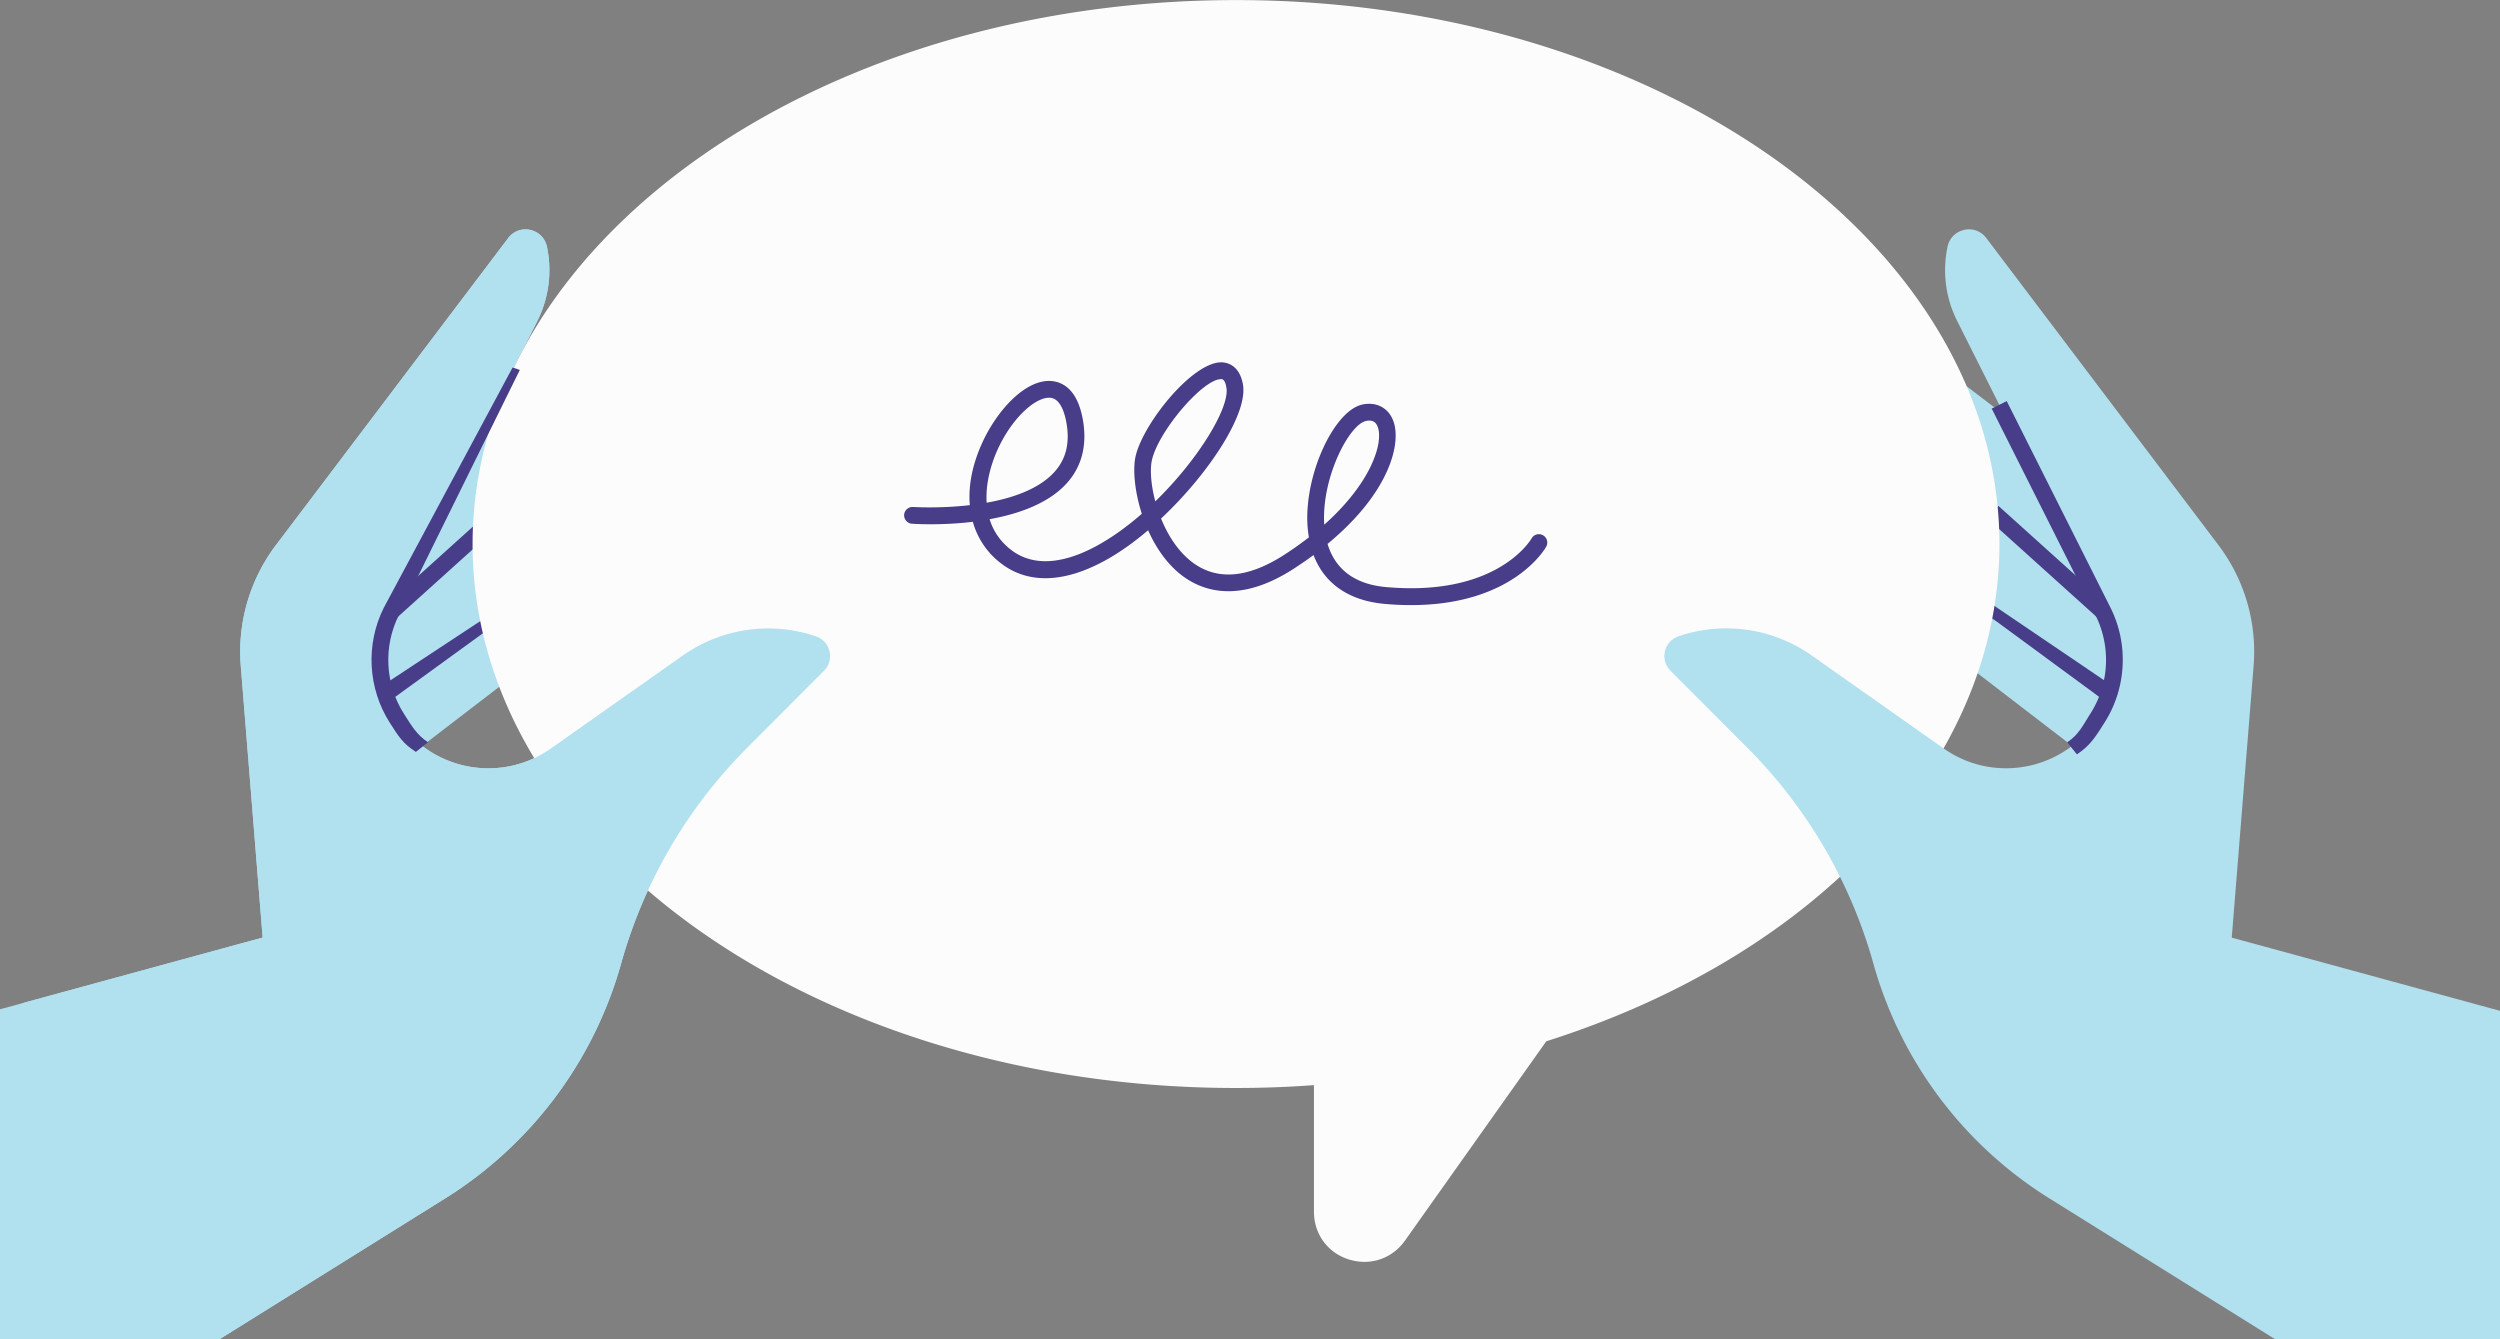 <?xml version="1.0" encoding="UTF-8"?> <svg xmlns:xlink="http://www.w3.org/1999/xlink" xmlns="http://www.w3.org/2000/svg" viewBox="0 0 517 277" width="517" height="277" fill="none"><rect x="0" y="0" width="517" height="277" fill="#808080" stroke="none"/><path fill="#B1E0EF" d="m67.188 111.856 55.544-42.347c2.703-2.06 6.566 0 6.358 3.394a20.655 20.655 0 0 1-5.301 12.569L84.01 129.273a19.653 19.653 0 0 0-4.314 18.784 56.119 56.119 0 0 1-5.786-.848c-7.537-1.523-14.397-4.519-20.357-8.656l1.368-7.081a32.266 32.266 0 0 1 12.267-19.616z"></path><path fill="#B1E0EF" d="m59.184 129.515 62.198-31.82c3.032-1.541 6.462 1.177 5.665 4.466a20.45 20.45 0 0 1-7.467 11.427l-46.934 36.045c-5.457 4.19-20.582-16.534-13.462-20.118z"></path><path fill="#B1E0EF" d="m68.66 145.963 46.207-23.632c2.252-1.143 4.799.865 4.21 3.324a15.307 15.307 0 0 1-5.544 8.483l-34.876 26.766c-4.054 3.116-15.28-12.275-9.996-14.941z"></path><path fill="#B1E0EF" d="M168.73 131.593a30.653 30.653 0 0 0-27.513 3.965l-27.304 19.234c-10.43 7.341-24.879 4.536-31.774-6.18a22.35 22.35 0 0 1-1.178-22.178l30.163-60.058a23.382 23.382 0 0 0 1.975-15.374c-.815-3.774-5.683-4.848-8.005-1.766l-47.869 63.278a36.584 36.584 0 0 0-7.433 25.19l4.522 56.181L0 208.722v96.553l92.066-57.444a83.95 83.95 0 0 0 36.383-48.562 102.033 102.033 0 0 1 26.039-44.598l15.905-15.945c2.252-2.251 1.369-6.094-1.663-7.133z"></path><path fill="#483D89" d="m102.559 104.616-22.782 20.537 2.321 2.571 22.782-20.537-2.321-2.571zM100 128l-21.117 13.914 2.213 2.665L100.5 130.5l-.5-2.5z"></path><path fill="#B1E0EF" d="m448.653 111.856-55.544-42.347c-2.703-2.06-6.567 0-6.359 3.394a20.662 20.662 0 0 0 5.302 12.569l39.778 43.784a19.65 19.65 0 0 1 4.314 18.784 56.154 56.154 0 0 0 5.787-.848c7.536-1.524 14.397-4.519 20.357-8.657l-1.369-7.081a32.27 32.27 0 0 0-12.266-19.598z"></path><path fill="#B1E0EF" d="m456.657 129.515-62.197-31.82c-3.032-1.541-6.462 1.177-5.665 4.466a20.444 20.444 0 0 0 7.467 11.427l46.934 36.028c5.457 4.207 20.582-16.517 13.461-20.101z"></path><path fill="#B1E0EF" d="m447.18 145.963-46.189-23.632c-2.252-1.143-4.799.865-4.21 3.324a15.313 15.313 0 0 0 5.544 8.483l34.859 26.766c4.054 3.116 15.28-12.275 9.996-14.941z"></path><path fill="#483D89" d="m413.272 104.618-2.321 2.572 22.785 20.533 2.321-2.571-22.785-20.534zM412 125l-.495 2.504 23.23 17.068 2.212-2.664L412 125z"></path><path fill="#FDFCFC" d="M411.747 112.514c0-61.183-69.907-110.767-156.134-110.767-86.227 0-156.135 49.584-156.135 110.767 0 61.184 69.908 110.768 156.135 110.768 6.046 0 12.006-.26 17.862-.728v28.064c0 8.38 10.776 11.825 15.627 4.969l29.574-41.724c54.817-17.209 93.071-56.11 93.071-101.349z"></path><path fill="#FDFCFC" d="M282.174 260.954c-1.074 0-2.148-.173-3.24-.502-4.383-1.385-7.207-5.263-7.207-9.851v-26.194c-5.388.398-10.811.589-16.13.589-87.041 0-157.867-50.467-157.867-112.499C97.749 50.483 168.556.016 255.615.016c87.041 0 157.866 50.467 157.866 112.498 0 44.46-36.764 84.764-93.711 102.821l-29.245 41.256c-2.01 2.805-5.076 4.363-8.351 4.363zm-8.697-40.148c.433 0 .849.156 1.178.467.364.329.554.797.554 1.264v28.064c0 3.705 2.478 5.817 4.799 6.545 2.322.727 5.562.45 7.693-2.58l29.574-41.724a1.8 1.8 0 0 1 .901-.658c55.787-17.503 91.84-56.63 91.84-99.687 0-60.11-69.266-109.019-154.401-109.019-85.136 0-154.402 48.909-154.402 109.036 0 60.11 69.266 109.036 154.402 109.036 5.838 0 11.798-.242 17.723-.727.035-.017.087-.017.139-.017z"></path><path fill="#483D89" d="M291.827 125.135c-1.715 0-3.517-.069-5.423-.242-7.449-.658-12.526-4.19-14.761-10.111a85.813 85.813 0 0 1-4.14 2.857c-10.759 6.942-18.174 4.795-22.506 1.783-3.378-2.355-5.873-5.956-7.571-9.764-2.685 2.285-5.44 4.276-8.143 5.834-9.095 5.228-16.978 5.436-22.765.623a16.227 16.227 0 0 1-5.336-8.206c-6.584.796-12.128.433-12.595.398a1.741 1.741 0 0 1-1.612-1.852 1.744 1.744 0 0 1 1.854-1.61c.104 0 5.44.346 11.729-.381-.329-3.809.433-8.016 2.339-12.379 3.015-6.96 9.234-13.954 14.813-13.261 2.304.294 5.267 1.973 6.289 8.344.814 5.107-.346 9.436-3.465 12.846-3.794 4.155-9.979 6.285-15.887 7.358.676 2.164 1.94 4.277 4.089 6.06 5.786 4.795 13.427 2.129 18.815-.97 2.962-1.696 5.856-3.826 8.576-6.215-1.508-4.692-1.889-9.262-1.282-11.894 1.524-6.717 11.729-19.546 17.81-19.425 1.091.035 3.708.554 4.401 4.657 1.004 6.025-7.086 18.404-16.944 27.649 1.472 3.635 3.724 7.133 6.86 9.331 5.025 3.515 11.296 2.892 18.642-1.852a75.103 75.103 0 0 0 5.059-3.584 26.09 26.09 0 0 1-.294-2.683c-.572-10.423 5.544-23.632 11.452-24.81 2.806-.554 5.197.676 6.237 3.238 1.871 4.605-.607 14.958-13.531 25.606 1.282 4.276 4.573 8.275 12.145 8.933 22.799 2.008 29.764-9.591 30.059-10.076.467-.831 1.524-1.108 2.356-.641a1.73 1.73 0 0 1 .658 2.355c-.277.537-7.034 12.084-27.928 12.084zm-8.662-38.157c-.191 0-.399.017-.641.07-3.483.692-9.2 11.65-8.68 21.225 0 .069.017.155.017.225 9.893-8.813 12.301-17.157 11.019-20.308-.226-.537-.641-1.212-1.715-1.212zM216.93 82.25c-2.945 0-7.865 4.346-10.845 11.22-.762 1.765-2.339 5.99-2.044 10.491 5.318-.953 10.741-2.788 13.946-6.285 2.409-2.631 3.257-5.886 2.599-9.955-.312-1.921-1.143-5.194-3.309-5.453-.104 0-.225-.018-.347-.018zm35.569-3.843c-3.742 0-12.907 10.717-14.276 16.724-.433 1.905-.225 5.107.693 8.553 8.975-8.726 15.402-19.425 14.709-23.511-.294-1.749-.866-1.766-1.074-1.766h-.052z"></path><path fill="#B1E0EF" d="m516.983 209.033-55.457-15.131 4.521-56.198a36.56 36.56 0 0 0-7.432-25.19l-47.852-63.295c-2.322-3.082-7.19-1.991-8.004 1.765a23.356 23.356 0 0 0 1.975 15.374l30.163 60.058a22.439 22.439 0 0 1-1.178 22.178c-6.913 10.717-21.362 13.539-31.775 6.181L374.64 135.54a30.643 30.643 0 0 0-27.512-3.964c-3.032 1.021-3.933 4.882-1.664 7.133l15.905 15.945a102.211 102.211 0 0 1 26.04 44.597 83.802 83.802 0 0 0 36.382 48.563l93.21 58.154v-96.935h-.018z"></path><path fill="#483D89" d="m429.5 156-2-2.5c2.374-1.576 3.202-3.417 4.744-5.841a20.703 20.703 0 0 0 1.091-20.463l-21.448-42.694 3.101-1.558 21.448 42.693c3.812 7.601 3.327 16.742-1.282 23.892-1.801 2.839-2.882 4.636-5.654 6.471z"></path><path fill="#B1E0EF" d="M168.729 131.593a30.653 30.653 0 0 0-27.513 3.965l-27.304 19.234c-10.43 7.341-24.88 4.536-31.775-6.18a22.351 22.351 0 0 1-1.178-22.178l30.163-60.058a23.377 23.377 0 0 0 1.976-15.374c-.815-3.774-5.683-4.848-8.005-1.766l-47.87 63.278a36.585 36.585 0 0 0-7.432 25.19l4.522 56.181-49.706 13.573v94.943l87.458-54.57a83.95 83.95 0 0 0 36.383-48.562 102.033 102.033 0 0 1 26.039-44.598l15.905-15.945c2.252-2.251 1.369-6.094-1.663-7.133z"></path><path fill="#483D89" d="M86 155.5c-2.772-1.835-3.516-3.132-5.335-5.953-4.608-7.151-5.093-16.309-1.282-23.892L106 76l1.5.5-25.016 50.713c-3.274 6.51-2.84 14.352 1.092 20.464 1.56 2.424 2.568 4.247 4.924 5.823l-2.5 2z"></path></svg> 
